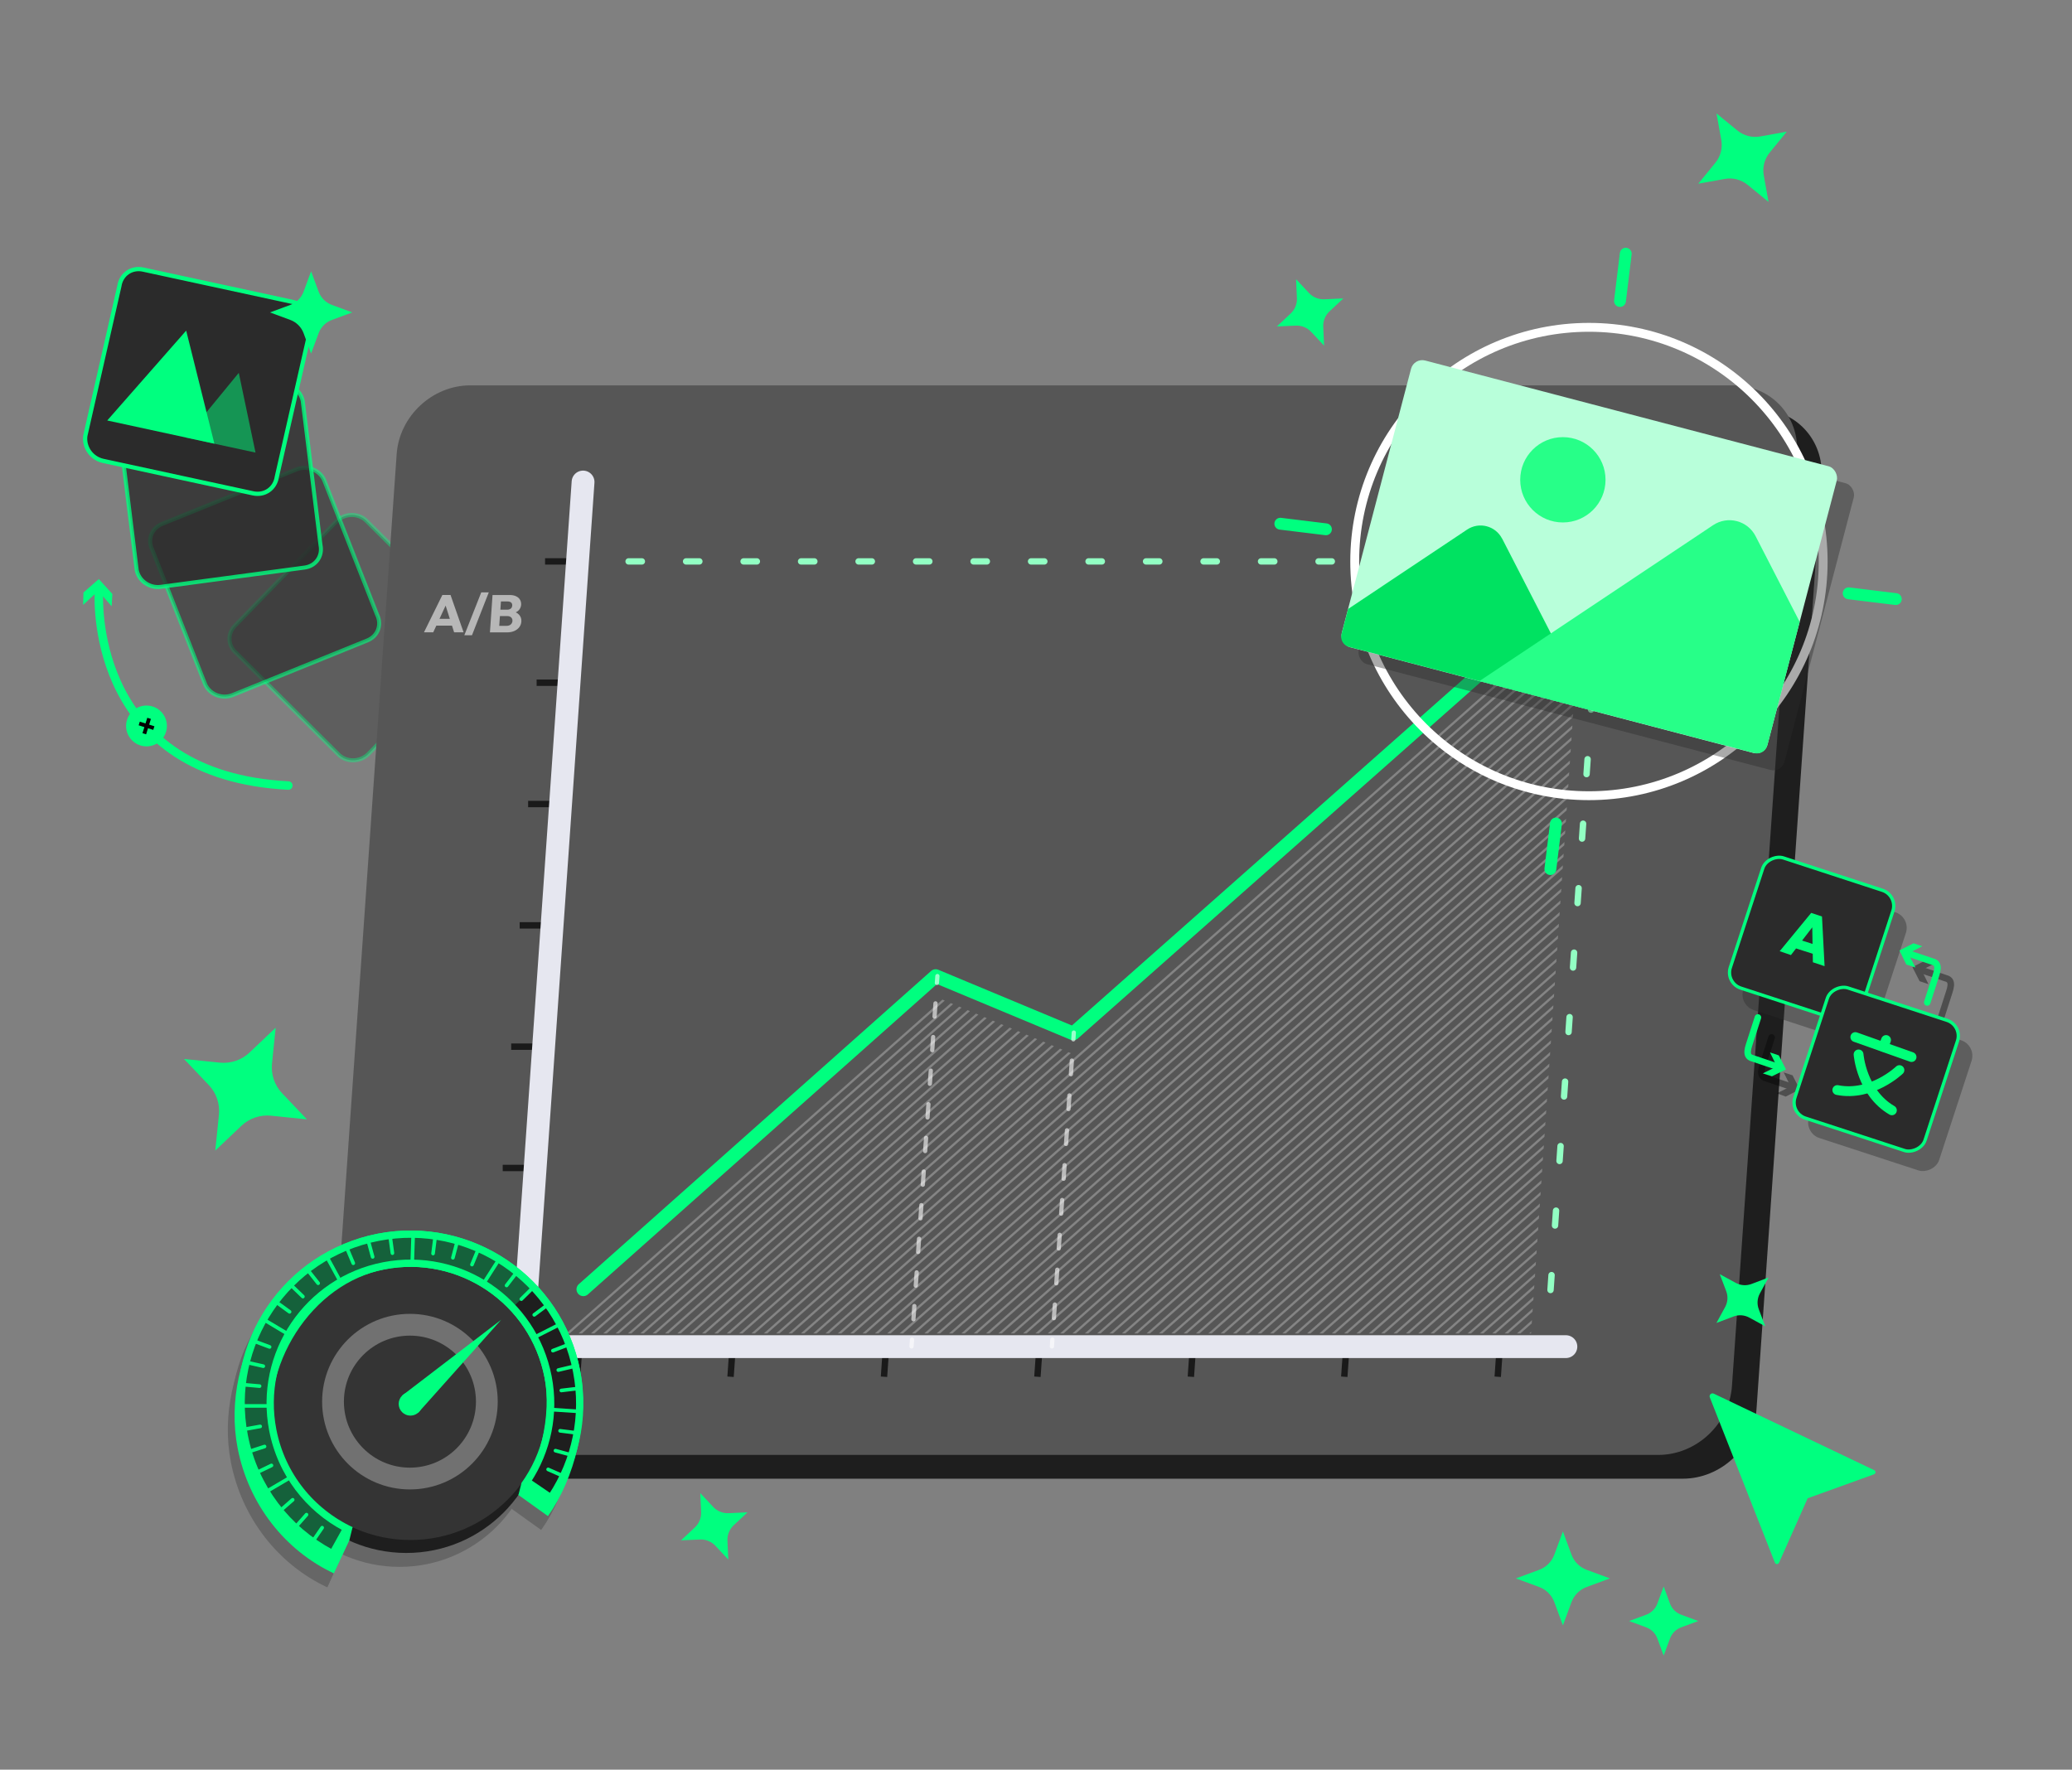 <svg xmlns="http://www.w3.org/2000/svg" xmlns:xlink="http://www.w3.org/1999/xlink" id="Growth_Scale02" data-name="Growth Scale02" width="542" height="463" viewBox="0 0 542 463"><rect x="0" y="0" width="542" height="463" fill="#808080" stroke="none"/><defs><clipPath id="clippath"><polygon points="146.91 348.86 245.58 261.14 281.58 276.15 413.46 158.21 400.5 348.86 146.91 348.86" style="fill: none;"></polygon></clipPath></defs><g id="iteration"><g><path d="M61.47,163.69l26.49-27.25c2.05-2.11,5.44-2.28,7.62-.44l26.97,26.78c2.26,1.91,2.42,5.07.36,7.18l-26.49,27.25c-2.05,2.11-5.44,2.28-7.62.44l-26.97-26.78c-2.26-1.91-2.42-5.07-.36-7.18Z" style="fill: #2b2b2b; isolation: isolate; opacity: .4; stroke: #00ff7f; stroke-miterlimit: 10; stroke-width: 1.05px;"></path><path d="M42.37,137.08l35.22-14.28c2.73-1.11,5.9.11,7.15,2.67l13.91,35.37c1.3,2.65.17,5.61-2.56,6.72l-35.22,14.28c-2.73,1.11-5.9-.11-7.15-2.67l-13.91-35.37c-1.3-2.65-.17-5.61,2.56-6.72Z" style="fill: #2b2b2b; isolation: isolate; opacity: .6; stroke: #00ff7f; stroke-miterlimit: 10; stroke-width: 1.05px;"></path><path d="M35.26,105.58l37.67-5.05c2.92-.39,5.69,1.58,6.26,4.37l4.65,37.72c.6,2.89-1.23,5.48-4.15,5.87l-37.67,5.05c-2.92.39-5.69-1.58-6.26-4.37l-4.65-37.72c-.6-2.89,1.23-5.48,4.15-5.87Z" style="fill: #2b2b2b; isolation: isolate; opacity: .8; stroke: #00ff7f; stroke-miterlimit: 10; stroke-width: 1.05px;"></path><g><path d="M37.45,70.53l39.22,8.49c3.04.66,5.08,3.6,4.65,6.58l-8.9,39.13c-.45,3.09-3.19,5-6.23,4.34l-39.22-8.49c-3.04-.66-5.08-3.6-4.65-6.58l8.9-39.13c.45-3.09,3.19-5,6.23-4.34Z" style="fill: #2b2b2b; stroke: #00ff7f; stroke-miterlimit: 10; stroke-width: 1.11px;"></path><polygon points="48.58 114.46 66.84 118.41 62.46 97.55 48.58 114.46" style="fill: #00ff7f; isolation: isolate; opacity: .5;"></polygon><polygon points="28.05 110.01 56.08 116.08 48.7 86.5 28.05 110.01" style="fill: #00ff7f;"></polygon></g></g><g><path d="M75.42,205.52c-50.41-2.57-49.85-46.4-49.52-51.18" style="fill: none; stroke: #00ff7f; stroke-linecap: round; stroke-miterlimit: 10; stroke-width: 2.22px;"></path><polygon points="21.75 158.26 25.69 154.6 29.21 158.62 29.4 155.41 25.85 151.5 21.83 155.02 21.75 158.26" style="fill: #00ff7f;"></polygon></g><g><circle cx="38.32" cy="189.94" r="5.34" transform="translate(-153.61 163.32) rotate(-70.7)" style="fill: #00ff7f;"></circle><path d="M40.39,190.01l-.3.95-3.82-1.2.3-.95,3.82,1.2ZM38.22,192.12l-.95-.3,1.26-4.03.95.3-1.26,4.03Z" style="fill: #020202;"></path></g></g><g id="Stats"><path d="M440.19,386.87H109.89c-9.95,0-17.44-8.06-16.75-18.01l17.03-243.81c.69-9.95,9.32-18.01,19.27-18.01h330.3c9.95,0,17.44,8.06,16.75,18.01l-17.03,243.81c-.69,9.95-9.32,18.01-19.27,18.01Z" style="fill: #1e1e1e;"></path><path d="M433.79,380.65H103.48c-9.95,0-17.44-8.06-16.75-18.01l17.03-243.81c.69-9.95,9.32-18.01,19.27-18.01h330.3c9.95,0,17.44,8.06,16.75,18.01l-17.03,243.81c-.69,9.95-9.32,18.01-19.27,18.01Z" style="fill: #565656;"></path><g id="curve"><g><line x1="151.07" y1="146.88" x2="142.58" y2="146.88" style="fill: none; stroke: #1a1a1a; stroke-miterlimit: 10; stroke-width: 1.67px;"></line><line x1="137.77" y1="337.32" x2="129.29" y2="337.32" style="fill: none; stroke: #1a1a1a; stroke-miterlimit: 10; stroke-width: 1.67px;"></line><line x1="139.99" y1="305.58" x2="131.5" y2="305.58" style="fill: none; stroke: #1a1a1a; stroke-miterlimit: 10; stroke-width: 1.67px;"></line><line x1="142.2" y1="273.84" x2="133.72" y2="273.84" style="fill: none; stroke: #1a1a1a; stroke-miterlimit: 10; stroke-width: 1.67px;"></line><line x1="144.42" y1="242.1" x2="135.94" y2="242.1" style="fill: none; stroke: #1a1a1a; stroke-miterlimit: 10; stroke-width: 1.67px;"></line><line x1="146.64" y1="210.36" x2="138.15" y2="210.36" style="fill: none; stroke: #1a1a1a; stroke-miterlimit: 10; stroke-width: 1.67px;"></line><line x1="148.85" y1="178.62" x2="140.37" y2="178.62" style="fill: none; stroke: #1a1a1a; stroke-miterlimit: 10; stroke-width: 1.67px;"></line></g><g><line x1="151.52" y1="352.27" x2="150.97" y2="360.2" style="fill: none; stroke: #1a1a1a; stroke-miterlimit: 10; stroke-width: 1.67px;"></line><line x1="392.33" y1="352.27" x2="391.78" y2="360.2" style="fill: none; stroke: #1a1a1a; stroke-miterlimit: 10; stroke-width: 1.67px;"></line><line x1="352.2" y1="352.27" x2="351.64" y2="360.2" style="fill: none; stroke: #1a1a1a; stroke-miterlimit: 10; stroke-width: 1.67px;"></line><line x1="312.06" y1="352.27" x2="311.51" y2="360.2" style="fill: none; stroke: #1a1a1a; stroke-miterlimit: 10; stroke-width: 1.67px;"></line><line x1="271.93" y1="352.27" x2="271.37" y2="360.2" style="fill: none; stroke: #1a1a1a; stroke-miterlimit: 10; stroke-width: 1.67px;"></line><line x1="231.79" y1="352.27" x2="231.24" y2="360.2" style="fill: none; stroke: #1a1a1a; stroke-miterlimit: 10; stroke-width: 1.67px;"></line><line x1="191.66" y1="352.27" x2="191.1" y2="360.2" style="fill: none; stroke: #1a1a1a; stroke-miterlimit: 10; stroke-width: 1.67px;"></line></g><g><path d="M115.72,155.66l-4.82,9.78h2.42l.82-1.76h4.09l.56,1.76h2.48l-3.42-9.78h-2.12ZM114.96,161.91l1.61-3.47,1.1,3.47h-2.71Z" style="fill: #b7b7b7;"></path><polygon points="121.46 166.2 123.46 166.2 127.86 154.98 125.89 154.98 121.46 166.2" style="fill: #b7b7b7;"></polygon><path d="M135.79,160.83c-.23-.25-.53-.46-.88-.62.26-.13.49-.28.68-.45.44-.41.69-.93.73-1.54.03-.46-.06-.89-.27-1.27-.21-.39-.55-.7-1.01-.93s-1.02-.35-1.69-.35h-4.51l-.68,9.78h4.48c.74,0,1.38-.13,1.93-.38.55-.25.98-.59,1.29-1.02.31-.42.49-.9.52-1.44.05-.7-.15-1.29-.59-1.77ZM132.79,157.36c.38,0,.68.09.9.27.22.18.32.45.3.8-.03.37-.16.64-.41.82-.25.18-.56.26-.94.26h-1.75l.15-2.15h1.75ZM133.61,163.37c-.27.24-.63.37-1.08.37h-1.94l.18-2.56h1.94c.3,0,.55.06.75.17.2.11.36.26.46.46.1.19.15.41.13.65-.03.37-.18.68-.45.92Z" style="fill: #b7b7b7;"></path></g><g id="haut"><g><line x1="421.9" y1="146.88" x2="420.11" y2="146.88" style="fill: none; stroke: #92ffc3; stroke-linecap: round; stroke-miterlimit: 10; stroke-width: 1.67px;"></line><line x1="408.54" y1="146.88" x2="384.24" y2="146.88" style="fill: none; stroke: #92ffc3; stroke-dasharray: 3.47 11.57 3.47 11.57; stroke-linecap: round; stroke-miterlimit: 10; stroke-width: 1.67px;"></line><line x1="378.46" y1="146.88" x2="158.65" y2="146.88" style="fill: none; stroke: #92ffc3; stroke-dasharray: 3.47 11.57 3.47 11.57 3.47 11.57; stroke-linecap: round; stroke-miterlimit: 10; stroke-width: 1.67px;"></line><line x1="152.86" y1="146.88" x2="151.07" y2="146.88" style="fill: none; stroke: #92ffc3; stroke-linecap: round; stroke-miterlimit: 10; stroke-width: 1.67px;"></line></g></g><g id="droite"><g><line x1="404.56" y1="352.27" x2="404.68" y2="350.48" style="fill: none; stroke: #92ffc3; stroke-linecap: round; stroke-miterlimit: 10; stroke-width: 1.67px;"></line><line x1="405.59" y1="337.5" x2="407.49" y2="310.24" style="fill: none; stroke: #92ffc3; stroke-dasharray: 3.9 13.01 3.9 13.01; stroke-linecap: round; stroke-miterlimit: 10; stroke-width: 1.67px;"></line><line x1="407.95" y1="303.74" x2="418.1" y2="158.34" style="fill: none; stroke: #92ffc3; stroke-dasharray: 3.9 13.01 3.9 13.01 3.9 13.01; stroke-linecap: round; stroke-miterlimit: 10; stroke-width: 1.67px;"></line><line x1="418.55" y1="151.84" x2="418.68" y2="150.06" style="fill: none; stroke: #92ffc3; stroke-linecap: round; stroke-miterlimit: 10; stroke-width: 1.67px;"></line></g></g><line id="gauche" x1="152.52" y1="126.11" x2="135.92" y2="363.86" style="fill: none; stroke: #e6e7f0; stroke-linecap: round; stroke-miterlimit: 10; stroke-width: 5.97px;"></line><line id="bas" x1="409.61" y1="352.32" x2="126.85" y2="352.32" style="fill: none; stroke: #e6e7f0; stroke-linecap: round; stroke-miterlimit: 10; stroke-width: 5.97px;"></line><g style="clip-path: url(#clippath);"><polyline points="101.48 476.64 446.02 170.88 444.49 169.37 99.95 475.13 77.01 452.49 421.55 146.73 423.08 148.24 78.54 454 80.07 455.51 424.61 149.75 426.14 151.25 81.6 457.02 83.13 458.53 427.67 152.76 429.2 154.27 84.66 460.04 89.24 464.56 433.79 158.8 432.26 157.29 87.71 463.05 86.18 461.55 430.73 155.78 435.32 160.31 90.77 466.07 92.3 467.58 436.84 161.82 438.37 163.33 93.83 469.09 95.36 470.6 439.9 164.84 441.43 166.35 96.89 472.11 98.42 473.62 442.96 167.86 447.55 172.39 103.01 478.15 104.53 479.66 449.08 173.9 450.61 175.4 106.06 481.17 107.59 482.68 452.14 176.91 453.66 178.42 109.12 484.19 110.65 485.7 455.19 179.93 456.72 181.44 112.18 487.21 122.88 497.77 467.43 192.01 468.96 193.52 124.41 499.28 129 503.81 473.54 198.05 475.07 199.56 130.53 505.32 132.06 506.83 476.6 201.06 481.19 205.59 136.65 511.36 138.18 512.86 482.72 207.1 484.25 208.61 139.7 514.37 135.12 509.85 479.66 204.08 478.13 202.57 133.59 508.34 159.58 534 504.13 228.23 502.6 226.72 158.05 532.49 153.47 527.96 498.01 222.2 499.54 223.71 155 529.47 156.52 530.98 501.07 225.21 505.66 229.74 161.11 535.51 162.64 537.01 507.18 231.25 508.71 232.76 164.17 538.52 165.7 540.03 510.24 234.27 511.77 235.78 167.23 541.54 168.76 543.05 513.3 237.29 514.83 238.8 170.29 544.56 196.28 570.22 540.83 264.46 539.3 262.95 194.75 568.71 193.22 567.2 537.77 261.44 536.24 259.93 191.7 565.69 187.11 561.17 531.65 255.4 533.18 256.91 188.64 562.67 190.17 564.18 534.71 258.42 530.12 253.89 185.58 559.66 184.05 558.15 528.59 252.38 527.06 250.87 182.52 556.64 180.99 555.13 525.53 249.36 520.95 244.84 176.4 550.6 177.93 552.11 522.48 246.35 524.01 247.86 179.46 553.62 174.87 549.09 519.42 243.33 517.89 241.82 173.35 547.58 171.82 546.07 516.36 240.31 490.36 214.65 145.82 520.41 147.35 521.92 491.89 216.16 496.48 220.69 151.94 526.45 150.41 524.94 494.95 219.18 493.42 217.67 148.88 523.43 144.29 518.9 488.83 213.14 487.31 211.63 142.76 517.39 141.23 515.88 485.78 210.12 472.01 196.54 127.47 502.3 125.94 500.79 470.49 195.03 465.9 190.5 121.35 496.26 119.83 494.75 464.37 188.99 462.84 187.48 118.3 493.24 116.77 491.73 461.31 185.97 459.78 184.46 115.24 490.22 113.71 488.71 458.25 182.95 420.02 145.22 75.48 450.98 73.95 449.47 418.49 143.71 416.97 142.2 72.42 447.96 70.89 446.45 415.44 140.69 413.91 139.18 69.36 444.94 67.83 443.43 412.38 137.67 410.85 136.16 66.31 441.92 64.78 440.41 409.32 134.65 407.79 133.14 63.25 438.9 58.66 434.38 403.2 128.61 404.73 130.12 60.19 435.89 61.72 437.4 406.26 131.63 401.67 127.1 57.13 432.87 55.6 431.36 400.14 125.6 398.62 124.09 54.07 429.85 52.54 428.34 397.09 122.58 395.56 121.07 51.01 426.83 49.49 425.32 394.03 119.56 392.5 118.05 47.96 423.81 25.02 401.17 369.56 95.41 371.09 96.92 26.55 402.68 31.14 407.21 375.68 101.44 374.15 99.94 29.61 405.7 28.08 404.19 372.62 98.43 377.21 102.95 32.66 408.72 34.19 410.23 378.74 104.46 380.27 105.97 35.72 411.74 37.25 413.25 381.8 107.48 383.32 108.99 38.78 414.75 40.31 416.26 384.85 110.5 386.38 112.01 41.84 417.77 43.37 419.28 387.91 113.52 389.44 115.03 44.9 420.79 46.43 422.3 390.97 116.54" style="fill: none; stroke: #848484; stroke-miterlimit: 10; stroke-width: .6px;"></polyline></g><polyline points="152.59 337.32 244.75 255.37 280.74 270.38 448.73 121.7" style="fill: none; stroke: #00ff7f; stroke-linecap: round; stroke-linejoin: round; stroke-width: 3.58px;"></polyline><g style="opacity: .6;"><g><line x1="245.21" y1="255.37" x2="245.08" y2="257.16" style="fill: none; stroke: #fff; stroke-linecap: round; stroke-miterlimit: 10; stroke-width: 1.11px;"></line><line x1="244.71" y1="262.51" x2="238.75" y2="347.81" style="fill: none; stroke: #fff; stroke-dasharray: 3.46 5.36; stroke-linecap: round; stroke-miterlimit: 10; stroke-width: 1.11px;"></line><line x1="238.57" y1="350.48" x2="238.44" y2="352.27" style="fill: none; stroke: #fff; stroke-linecap: round; stroke-miterlimit: 10; stroke-width: 1.11px;"></line></g></g><g style="opacity: .6;"><g><line x1="280.89" y1="270.15" x2="280.77" y2="271.93" style="fill: none; stroke: #fff; stroke-linecap: round; stroke-miterlimit: 10; stroke-width: 1.11px;"></line><line x1="280.38" y1="277.48" x2="275.48" y2="347.71" style="fill: none; stroke: #fff; stroke-dasharray: 3.58 5.56; stroke-linecap: round; stroke-miterlimit: 10; stroke-width: 1.11px;"></line><line x1="275.28" y1="350.48" x2="275.16" y2="352.27" style="fill: none; stroke: #fff; stroke-linecap: round; stroke-miterlimit: 10; stroke-width: 1.11px;"></line></g></g></g></g><g><g id="select"><circle cx="415.64" cy="146.91" r="61.27" style="fill: none; stroke: #fff; stroke-linecap: round; stroke-miterlimit: 10; stroke-width: 2.32px;"></circle><line x1="346.84" y1="138.48" x2="334.91" y2="137.02" style="fill: none; stroke: #00ff7f; stroke-linecap: round; stroke-linejoin: round; stroke-width: 3.1px;"></line><line x1="495.91" y1="156.74" x2="483.58" y2="155.23" style="fill: none; stroke: #00ff7f; stroke-linecap: round; stroke-linejoin: round; stroke-width: 3.1px;"></line><line x1="423.76" y1="78.75" x2="425.27" y2="66.38" style="fill: none; stroke: #00ff7f; stroke-linecap: round; stroke-linejoin: round; stroke-width: 3.1px;"></line><line x1="405.55" y1="227.38" x2="407.01" y2="215.46" style="fill: none; stroke: #00ff7f; stroke-linecap: round; stroke-linejoin: round; stroke-width: 3.1px;"></line></g><g><rect x="362.62" y="111.31" width="115.13" height="77.54" rx="3.03" ry="3.03" transform="translate(51.78 -101.63) rotate(14.69)" style="fill: #2b2b2b; isolation: isolate; opacity: .4;"></rect><rect x="358.17" y="106.86" width="115.13" height="77.54" rx="3.03" ry="3.03" transform="translate(50.51 -100.64) rotate(14.69)" style="fill: #b8ffda;"></rect><path d="M392.92,140.92c-1.73-3.36-6-4.47-9.14-2.37l-31.14,20.78-1.72,6.58c-.38,1.46.49,2.95,1.95,3.33l63.14,16.55-23.07-44.86Z" style="fill: #00e261;"></path><path d="M458.89,197.02c1.49.39,3.02-.5,3.41-1.99l8.47-32.32-11.54-22.44c-2.1-4.08-7.28-5.42-11.1-2.88l-61.12,40.79,71.89,18.84Z" style="fill: #27ff88;"></path><circle cx="408.82" cy="125.53" r="11.16" style="fill: #27ff88;"></circle></g></g><g id="trad"><g><rect x="476.54" y="267.05" width="35.83" height="35.83" rx="4.28" ry="4.28" transform="translate(69.98 666.41) rotate(-71.9)" style="fill: #2b2b2b; isolation: isolate; opacity: .4;"></rect><rect x="459.37" y="233.56" width="35.83" height="35.83" rx="4.28" ry="4.28" transform="translate(89.97 627.01) rotate(-71.9)" style="fill: #2b2b2b; isolation: isolate; opacity: .4;"></rect><g style="opacity: .4;"><g><path d="M463.43,271.42c-.77,2.39-1.54,4.79-2.31,7.18-.34,1.03-.6,2.22-.09,2.91.26.34.68.51,1.03.6,2.31.77,4.53,1.54,6.84,2.31" style="fill: none; stroke: #020202; stroke-linecap: round; stroke-miterlimit: 10; stroke-width: 1.71px;"></path><polygon points="464.8 286.04 468.39 284.25 466.59 280.57 468.9 281.34 470.78 285.02 467.11 286.9 464.8 286.04" style="fill: #020202;"></polygon></g></g><g style="opacity: .4;"><g><path d="M507.61,266.63c.77-2.39,1.54-4.79,2.31-7.18.34-1.03.6-2.22.09-2.91-.26-.34-.68-.51-1.03-.6-2.31-.77-4.53-1.54-6.84-2.31" style="fill: none; stroke: #020202; stroke-linecap: round; stroke-miterlimit: 10; stroke-width: 1.71px;"></path><polygon points="506.24 252.01 502.65 253.8 504.45 257.48 502.14 256.71 500.26 253.03 503.93 251.15 506.24 252.01" style="fill: #020202;"></polygon></g></g></g><g><g><g id="Template11"><rect x="455.97" y="227.81" width="35.83" height="35.83" rx="4.28" ry="4.28" transform="translate(93.1 619.82) rotate(-71.9)" style="fill: #2b2b2b; stroke: #00ff7f; stroke-miterlimit: 10; stroke-width: .86px;"></rect><g><path d="M474.2,251.75l3.08,1.03-.68-13-2.82-.94-8.24,10.02,2.94,1.01,1.34-1.73,4.36,1.39.04,2.22ZM471.4,246.07l2.66-3.45.07,4.34-2.73-.88Z" style="fill: #00ff79;"></path><polygon points="465.48 248.93 465.54 248.86 465.48 248.84 465.48 248.93" style="fill: #00ff79;"></polygon></g></g><g id="Template12"><rect x="472.86" y="261.83" width="35.83" height="35.83" rx="4.28" ry="4.28" transform="translate(72.41 659.32) rotate(-71.9)" style="fill: #2b2b2b; stroke: #00ff7f; stroke-miterlimit: 10; stroke-width: .86px;"></rect><g><line x1="485.32" y1="271.33" x2="500.03" y2="276.55" style="fill: none; stroke: #00ff79; stroke-linecap: round; stroke-linejoin: round; stroke-width: 2.57px;"></line><line x1="493.36" y1="272.1" x2="492.67" y2="273.9" style="fill: none; stroke: #00ff79; stroke-linecap: round; stroke-linejoin: round; stroke-width: 2.57px;"></line><path d="M486.17,275.87s.77,10,8.72,14.62" style="fill: none; stroke: #00ff79; stroke-linecap: round; stroke-linejoin: round; stroke-width: 2.57px;"></path><path d="M496.86,279.97s-7.27,7.01-16.25,5.22" style="fill: none; stroke: #00ff79; stroke-linecap: round; stroke-linejoin: round; stroke-width: 2.57px;"></path></g></g></g><g><path d="M459.84,266.2c-.77,2.39-1.54,4.79-2.31,7.18-.34,1.03-.6,2.22-.09,2.91.26.34.68.51,1.03.6,2.31.77,4.53,1.54,6.84,2.31" style="fill: none; stroke: #00ff79; stroke-linecap: round; stroke-miterlimit: 10; stroke-width: 1.71px;"></path><polygon points="461.12 280.83 464.8 279.03 463 275.35 465.31 276.12 467.19 279.8 463.51 281.59 461.12 280.83" style="fill: #00ff79;"></polygon></g><g><path d="M504.13,262.27c.77-2.39,1.54-4.79,2.31-7.18.34-1.03.6-2.22.09-2.91-.26-.34-.68-.51-1.03-.6-2.31-.77-4.53-1.54-6.84-2.31" style="fill: none; stroke: #00ff79; stroke-linecap: round; stroke-miterlimit: 10; stroke-width: 1.71px;"></path><polygon points="502.85 247.56 499.17 249.44 501.05 253.12 498.66 252.35 496.86 248.67 500.54 246.79 502.85 247.56" style="fill: #00ff79;"></polygon></g></g></g><path d="M465.37,408.85l7.49-16.86,17.36-6.27c.47-.17.52-.81.09-1.06l-41.95-20.01c-.66-.38-1.41.32-1.08,1l17.02,43.23c.22.45.86.43,1.06-.02Z" style="fill: #00ff7f;"></path><g id="Speed" style="opacity: .2;"><circle cx="104.51" cy="374" r="35.94" style="fill: #020202;"></circle><path d="M87.58,410.97c-11.33-5.3-19.96-16.12-22.52-29.34-4.25-21.95,10.89-46.31,32.84-50.56,21.95-4.25,43.18,10.1,47.43,32.05,2.2,11.37-1.38,25.67-7.63,34.4" style="fill: none; stroke: #020202; stroke-miterlimit: 10; stroke-width: 9.5px;"></path><path d="M88.45,407.49c-11.33-5.3-20.05-15.76-22.61-28.98-4.25-21.95,10.1-43.18,32.05-47.43,21.95-4.25,43.18,10.1,47.43,32.05,2.2,11.37-.59,22.54-6.84,31.27" style="fill: none; stroke: #020202; stroke-miterlimit: 10; stroke-width: 9.5px;"></path><polygon points="87.31 411.54 85.63 415.27 84.33 413.97 87.31 411.54" style="fill: #020202;"></polygon><polygon points="134.64 391.63 133.84 394.74 137.68 395.58 135.97 391.57 134.64 391.63" style="fill: #020202;"></polygon></g><g id="Speed-2" data-name="Speed"><circle cx="106.28" cy="370.36" r="35.94" style="fill: #1e1e1e;"></circle><circle cx="107.35" cy="366.97" r="35.94" style="fill: #343434;"></circle><path d="M89.35,407.34c-11.33-5.3-19.96-16.12-22.52-29.34-4.25-21.95,10.89-46.31,32.84-50.56,21.95-4.25,43.18,10.1,47.43,32.05,2.2,11.37-1.38,25.67-7.63,34.4" style="fill: none; stroke: #00ff7f; stroke-miterlimit: 10; stroke-width: 9.5px;"></path><path d="M90.23,403.85c-11.33-5.3-20.05-15.76-22.61-28.98-4.25-21.95,10.1-43.18,32.05-47.43,21.95-4.25,43.18,10.1,47.43,32.05,2.2,11.37-.59,22.54-6.84,31.27" style="fill: none; stroke: #00ff7f; stroke-miterlimit: 10; stroke-width: 9.5px;"></path><g><path d="M88.43,402.96c-10.45-5.53-18.39-15.58-20.81-28.09-4.25-21.95,10.1-43.18,32.05-47.43,21.95-4.25,43.18,10.1,47.43,32.05,2.08,10.77-.31,21.36-5.87,29.86" style="fill: none; stroke: #1e1e1e; stroke-miterlimit: 10; stroke-width: 5.7px;"></path><path d="M86.9,405.72l3.07-5.53-3.07,5.53Z" style="fill: none; stroke: #00ff7f; stroke-miterlimit: 10; stroke-width: .95px;"></path><path d="M70.13,389.96l5.45-3.2-5.45,3.2Z" style="fill: none; stroke: #00ff7f; stroke-miterlimit: 10; stroke-width: .95px;"></path><path d="M63.72,367.83h6.32s-6.32,0-6.32,0Z" style="fill: none; stroke: #00ff7f; stroke-miterlimit: 10; stroke-width: .95px;"></path><path d="M85.74,329.26l3.03,5.55-3.03-5.55Z" style="fill: none; stroke: #00ff7f; stroke-miterlimit: 10; stroke-width: .95px;"></path><path d="M130.2,330l-3.41,5.33,3.41-5.33Z" style="fill: none; stroke: #00ff7f; stroke-miterlimit: 10; stroke-width: .95px;"></path><path d="M145.93,346.75l-5.64,2.86,5.64-2.86Z" style="fill: none; stroke: #00ff7f; stroke-miterlimit: 10; stroke-width: .95px;"></path><path d="M150.96,369.23l-6.31-.41,6.31.41Z" style="fill: none; stroke: #00ff7f; stroke-miterlimit: 10; stroke-width: .95px;"></path><path d="M143.83,391.13l-5.22-3.56,5.22,3.56Z" style="fill: none; stroke: #00ff7f; stroke-miterlimit: 10; stroke-width: .95px;"></path><path d="M108.06,323.54l-.21,6.32.21-6.32Z" style="fill: none; stroke: #00ff7f; stroke-miterlimit: 10; stroke-width: .95px;"></path><path d="M69.47,345.53l5.43,3.24-5.43-3.24Z" style="fill: none; stroke: #00ff7f; stroke-miterlimit: 10; stroke-width: .95px;"></path></g><g><line x1="66.63" y1="350.94" x2="70.52" y2="352.4" style="fill: none; stroke: #00ff7f; stroke-linecap: round; stroke-miterlimit: 10; stroke-width: .95px;"></line><line x1="64.82" y1="356.51" x2="68.87" y2="357.43" style="fill: none; stroke: #00ff7f; stroke-linecap: round; stroke-miterlimit: 10; stroke-width: .95px;"></line><line x1="63.76" y1="362.28" x2="67.9" y2="362.65" style="fill: none; stroke: #00ff7f; stroke-linecap: round; stroke-miterlimit: 10; stroke-width: .95px;"></line><line x1="63.96" y1="373.93" x2="68.06" y2="373.19" style="fill: none; stroke: #00ff7f; stroke-linecap: round; stroke-miterlimit: 10; stroke-width: .95px;"></line><line x1="65.23" y1="379.74" x2="69.2" y2="378.45" style="fill: none; stroke: #00ff7f; stroke-linecap: round; stroke-miterlimit: 10; stroke-width: .95px;"></line><line x1="67.25" y1="385.22" x2="71.01" y2="383.4" style="fill: none; stroke: #00ff7f; stroke-linecap: round; stroke-miterlimit: 10; stroke-width: .95px;"></line><line x1="73.4" y1="395.15" x2="76.56" y2="392.39" style="fill: none; stroke: #00ff7f; stroke-linecap: round; stroke-miterlimit: 10; stroke-width: .95px;"></line><line x1="77.39" y1="399.43" x2="80.18" y2="396.28" style="fill: none; stroke: #00ff7f; stroke-linecap: round; stroke-miterlimit: 10; stroke-width: .95px;"></line><line x1="147.21" y1="386.12" x2="143.38" y2="384.44" style="fill: none; stroke: #00ff7f; stroke-linecap: round; stroke-miterlimit: 10; stroke-width: .95px;"></line><line x1="149.34" y1="380.63" x2="145.3" y2="379.53" style="fill: none; stroke: #00ff7f; stroke-linecap: round; stroke-miterlimit: 10; stroke-width: .95px;"></line><line x1="150.67" y1="374.86" x2="146.51" y2="374.34" style="fill: none; stroke: #00ff7f; stroke-linecap: round; stroke-miterlimit: 10; stroke-width: .95px;"></line><line x1="151.01" y1="363.29" x2="146.83" y2="363.79" style="fill: none; stroke: #00ff7f; stroke-linecap: round; stroke-miterlimit: 10; stroke-width: .95px;"></line><line x1="150.15" y1="357.47" x2="146.04" y2="358.45" style="fill: none; stroke: #00ff7f; stroke-linecap: round; stroke-miterlimit: 10; stroke-width: .95px;"></line><line x1="148.57" y1="351.85" x2="144.63" y2="353.37" style="fill: none; stroke: #00ff7f; stroke-linecap: round; stroke-miterlimit: 10; stroke-width: .95px;"></line><line x1="143.14" y1="341.47" x2="139.75" y2="344" style="fill: none; stroke: #00ff7f; stroke-linecap: round; stroke-miterlimit: 10; stroke-width: .95px;"></line><line x1="139.38" y1="336.92" x2="136.37" y2="339.89" style="fill: none; stroke: #00ff7f; stroke-linecap: round; stroke-miterlimit: 10; stroke-width: .95px;"></line><line x1="135.09" y1="332.97" x2="132.51" y2="336.32" style="fill: none; stroke: #00ff7f; stroke-linecap: round; stroke-miterlimit: 10; stroke-width: .95px;"></line><line x1="125.07" y1="326.95" x2="123.46" y2="330.85" style="fill: none; stroke: #00ff7f; stroke-linecap: round; stroke-miterlimit: 10; stroke-width: .95px;"></line><line x1="119.55" y1="325" x2="118.47" y2="329.07" style="fill: none; stroke: #00ff7f; stroke-linecap: round; stroke-miterlimit: 10; stroke-width: .95px;"></line><line x1="113.81" y1="323.79" x2="113.28" y2="327.96" style="fill: none; stroke: #00ff7f; stroke-linecap: round; stroke-miterlimit: 10; stroke-width: .95px;"></line><line x1="102.08" y1="323.71" x2="102.65" y2="327.86" style="fill: none; stroke: #00ff7f; stroke-linecap: round; stroke-miterlimit: 10; stroke-width: .95px;"></line><line x1="96.38" y1="324.81" x2="97.48" y2="328.84" style="fill: none; stroke: #00ff7f; stroke-linecap: round; stroke-miterlimit: 10; stroke-width: .95px;"></line><line x1="90.79" y1="326.66" x2="92.41" y2="330.5" style="fill: none; stroke: #00ff7f; stroke-linecap: round; stroke-miterlimit: 10; stroke-width: .95px;"></line><line x1="80.64" y1="332.47" x2="83.22" y2="335.73" style="fill: none; stroke: #00ff7f; stroke-linecap: round; stroke-miterlimit: 10; stroke-width: .95px;"></line><line x1="76.24" y1="336.34" x2="79.23" y2="339.22" style="fill: none; stroke: #00ff7f; stroke-linecap: round; stroke-miterlimit: 10; stroke-width: .95px;"></line><line x1="72.39" y1="340.77" x2="75.75" y2="343.21" style="fill: none; stroke: #00ff7f; stroke-linecap: round; stroke-miterlimit: 10; stroke-width: .95px;"></line><line x1="81.89" y1="403.16" x2="84.27" y2="399.69" style="fill: none; stroke: #00ff7f; stroke-linecap: round; stroke-miterlimit: 10; stroke-width: .95px;"></line></g><path d="M88.43,402.96c-10.45-5.53-18.39-15.58-20.81-28.09-4.25-21.95,10.1-43.18,32.05-47.43,14.13-2.74,27.97,2.24,37.17,11.99" style="fill: none; opacity: .3; stroke: #00ff7f; stroke-miterlimit: 10; stroke-width: 6.65px;"></path><circle cx="107.23" cy="366.71" r="20.12" style="fill: none; opacity: .3; stroke: #fff; stroke-miterlimit: 10; stroke-width: 5.7px;"></circle><polygon points="92.23 399.52 91.37 403.04 89.58 403.25 92.23 399.52" style="fill: #00ff7f;"></polygon><polygon points="136.41 388 135.62 391.11 139.45 391.95 137.74 387.93 136.41 388" style="fill: #00ff7f;"></polygon><g><circle cx="107.36" cy="367.3" r="3.07" style="fill: #00ff7f;"></circle><polygon points="105.21 365.11 109.39 369.62 131.1 345.29 105.21 365.11" style="fill: #00ff7f;"></polygon></g></g><g id="Stars"><path d="M86.83,79.78l5.31,1.96-5.31,1.96c-1.62.6-2.89,1.87-3.49,3.49l-1.96,5.31-1.96-5.31c-.6-1.62-1.87-2.89-3.49-3.49l-5.31-1.96,5.31-1.96c1.62-.6,2.89-1.87,3.49-3.49l1.96-5.31,1.96,5.31c.6,1.62,1.87,2.89,3.49,3.49h0Z" style="fill: #00ff7f;"></path><path d="M190.58,395.89l4.96-.22-3.62,3.39c-1.1,1.03-1.7,2.5-1.63,4.01l.22,4.96-3.39-3.62c-1.03-1.1-2.5-1.7-4.01-1.63l-4.96.22,3.62-3.39c1.1-1.03,1.7-2.5,1.63-4.01l-.22-4.96,3.39,3.62c1.03,1.1,2.5,1.7,4.01,1.63h0Z" style="fill: #00ff7f;"></path><path d="M346.43,78.3l4.96-.22-3.62,3.39c-1.1,1.03-1.7,2.5-1.63,4.01l.22,4.96-3.39-3.62c-1.03-1.1-2.5-1.7-4.01-1.63l-4.96.22,3.62-3.39c1.1-1.03,1.7-2.5,1.63-4.01l-.22-4.96,3.39,3.62c1.03,1.1,2.5,1.7,4.01,1.63h0Z" style="fill: #00ff7f;"></path><path d="M415.06,410.72l6.07,2.24-6.07,2.24c-1.85.68-3.31,2.14-3.99,3.99l-2.24,6.07-2.24-6.07c-.68-1.85-2.14-3.31-3.99-3.99l-6.07-2.24,6.07-2.24c1.85-.68,3.31-2.14,3.99-3.99l2.24-6.07,2.24,6.07c.68,1.85,2.14,3.31,3.99,3.99h0Z" style="fill: #00ff7f;"></path><path d="M439.77,422.46l4.46,1.65-4.46,1.65c-1.36.5-2.43,1.57-2.93,2.93l-1.65,4.46-1.65-4.46c-.5-1.36-1.57-2.43-2.93-2.93l-4.46-1.65,4.46-1.65c1.36-.5,2.43-1.57,2.93-2.93l1.65-4.46,1.65,4.46c.5,1.36,1.57,2.43,2.93,2.93h0Z" style="fill: #00ff7f;"></path><path d="M458.18,335.92l4.45-1.69-2.28,4.18c-.69,1.27-.8,2.78-.28,4.14l1.69,4.45-4.18-2.28c-1.27-.69-2.78-.8-4.14-.28l-4.45,1.69,2.28-4.18c.69-1.27.8-2.78.28-4.14l-1.69-4.45,4.18,2.28c1.27.69,2.78.8,4.14.28h0Z" style="fill: #00ff7f;"></path><path d="M460.44,35.7l6.95-1.25-4.47,5.47c-1.36,1.67-1.93,3.85-1.55,5.96l1.25,6.95-5.47-4.47c-1.67-1.36-3.85-1.93-5.96-1.55l-6.95,1.25,4.47-5.47c1.36-1.67,1.93-3.85,1.55-5.96l-1.25-6.95,5.47,4.47c1.67,1.36,3.85,1.93,5.96,1.55h0Z" style="fill: #00ff7f;"></path><path d="M73.8,286.03l6.49,6.83-9.37-.96c-2.85-.29-5.7.67-7.78,2.65l-6.83,6.49.96-9.37c.29-2.85-.67-5.7-2.65-7.78l-6.49-6.83,9.37.96c2.85.29,5.7-.67,7.78-2.65l6.83-6.49-.96,9.37c-.29,2.85.67,5.7,2.65,7.78h0Z" style="fill: #00ff7f;"></path></g></svg>
